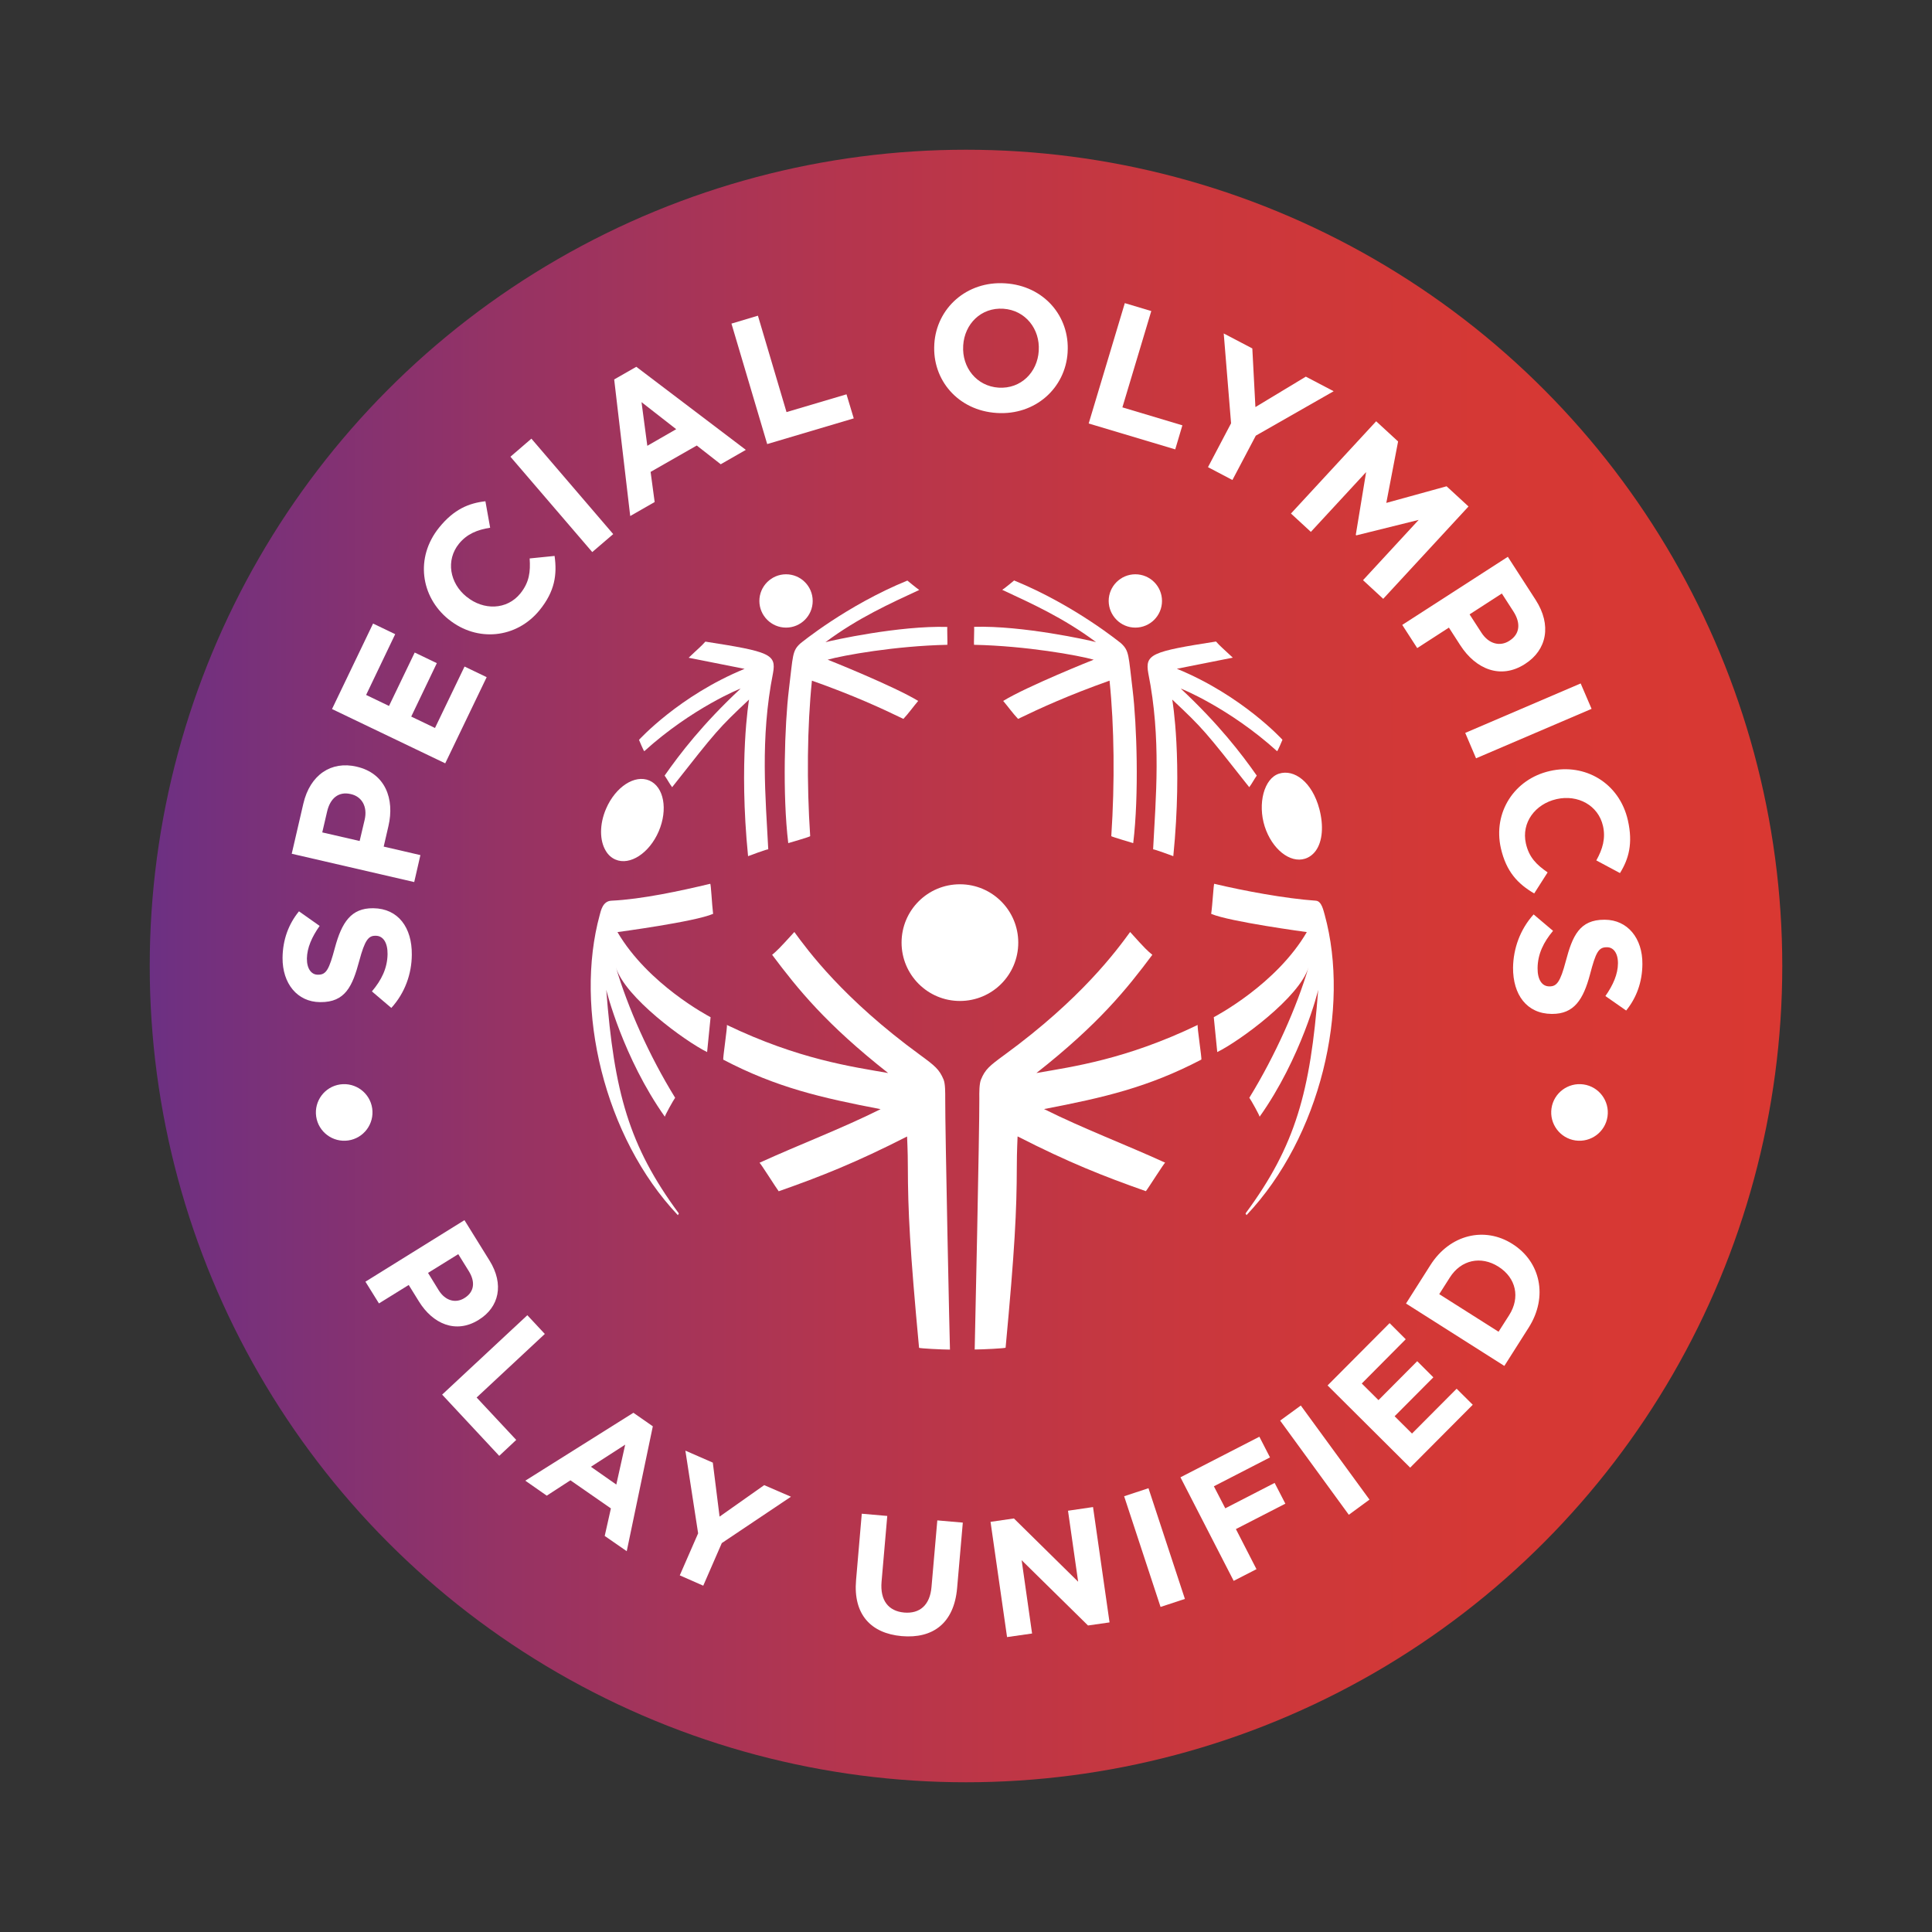 <svg xmlns="http://www.w3.org/2000/svg" xmlns:xlink="http://www.w3.org/1999/xlink" id="Layer_26" x="0px" y="0px" viewBox="0 0 200 200" style="enable-background:new 0 0 200 200;" xml:space="preserve"><rect x="0" y="0" width="200" height="200" fill="#333333" stroke="none"/> <style type="text/css"> .st0{fill:url(#SVGID_1_);} .st1{fill:#FFFFFF;} .st2{fill:none;} </style> <g id="Layer_2_00000042704157050774646020000001833143796735513992_"> <g> <linearGradient id="SVGID_1_" gradientUnits="userSpaceOnUse" x1="15.5" y1="100" x2="184.5" y2="100" gradientTransform="matrix(1 0 0 -1 0 200)"> <stop offset="0" style="stop-color:#6C3083"></stop> <stop offset="0.027" style="stop-color:#72307F"></stop> <stop offset="0.225" style="stop-color:#973363"></stop> <stop offset="0.424" style="stop-color:#B4354E"></stop> <stop offset="0.62" style="stop-color:#C8373E"></stop> <stop offset="0.814" style="stop-color:#D53835"></stop> <stop offset="1" style="stop-color:#D93832"></stop> </linearGradient> <circle class="st0" cx="100" cy="100" r="84.5"></circle> </g> </g> <g> <path class="st1" d="M40.51,104.34l-2.01-1.71c0.98-1.16,1.6-2.38,1.62-3.87c0.01-1.17-0.45-1.88-1.21-1.89h-0.04 c-0.72-0.01-1.1,0.43-1.68,2.6c-0.7,2.61-1.44,4.29-4.02,4.27h-0.04c-2.36-0.02-3.9-1.93-3.88-4.59c0.02-1.89,0.63-3.5,1.7-4.81 l2.14,1.51c-0.81,1.14-1.3,2.27-1.32,3.37c-0.01,1.1,0.49,1.68,1.12,1.68l0.04,0c0.85,0.01,1.14-0.55,1.74-2.79 c0.71-2.63,1.68-4.11,3.94-4.09l0.04,0c2.58,0.03,4.01,2.01,3.98,4.81C42.62,100.81,41.92,102.79,40.51,104.34"></path> <path class="st1" d="M30.2,88.38l1.2-5.18c0.7-3.02,2.91-4.44,5.5-3.84l0.04,0.01c2.93,0.68,3.93,3.31,3.27,6.15l-0.49,2.12 l3.8,0.88l-0.64,2.79L30.2,88.38 M37.75,84.86c0.32-1.39-0.32-2.4-1.41-2.65L36.3,82.2c-1.25-0.29-2.12,0.43-2.44,1.82l-0.5,2.15 l3.87,0.89L37.75,84.86z"></path> <polyline class="st1" points="34.37,73.4 38.62,64.55 40.91,65.65 37.9,71.94 40.27,73.08 42.93,67.55 45.22,68.65 42.57,74.18 45.03,75.36 48.09,69 50.38,70.1 46.09,79.02 34.37,73.4 "></polyline> <path class="st1" d="M46.46,64.13l-0.03-0.02c-2.88-2.33-3.48-6.4-0.97-9.5c1.54-1.91,3.1-2.53,4.79-2.72l0.49,2.74 c-1.34,0.21-2.41,0.65-3.23,1.66c-1.38,1.7-0.96,4.08,0.78,5.48l0.03,0.02c1.73,1.4,4.15,1.37,5.55-0.36 c0.93-1.16,1.05-2.24,0.96-3.62l2.58-0.26c0.27,1.94,0.03,3.66-1.55,5.61C53.45,66.12,49.37,66.48,46.46,64.13"></path> <polyline class="st1" points="52.84,47.28 55.01,45.41 63.48,55.29 61.31,57.15 52.84,47.28 "></polyline> <path class="st1" d="M63.58,39.28l2.29-1.31l11.34,8.6l-2.6,1.49l-2.48-1.94l-4.78,2.73l0.42,3.12l-2.53,1.45L63.58,39.28 M70,44.43l-3.59-2.8l0.6,4.52L70,44.43z"></path> <polyline class="st1" points="75.72,33.5 78.46,32.68 81.42,42.66 87.63,40.82 88.38,43.31 79.42,45.97 75.72,33.5 "></polyline> <path class="st1" d="M96.72,35.64l0-0.04c0.23-3.69,3.34-6.53,7.34-6.27c4.01,0.25,6.69,3.42,6.46,7.11l0,0.04 c-0.23,3.69-3.34,6.53-7.34,6.27C99.18,42.5,96.49,39.33,96.72,35.64 M107.53,36.33l0-0.04c0.14-2.22-1.37-4.18-3.67-4.33 c-2.3-0.15-4.01,1.57-4.15,3.8l0,0.04c-0.14,2.22,1.37,4.18,3.67,4.33C105.68,40.27,107.39,38.55,107.53,36.33z"></path> <polyline class="st1" points="116.44,31.38 119.18,32.2 116.19,42.17 122.4,44.03 121.66,46.52 112.7,43.84 116.44,31.38 "></polyline> <polyline class="st1" points="127.44,43.82 126.68,34.52 129.64,36.07 129.96,42.14 135.18,38.99 138.06,40.5 130,45.1 127.58,49.69 125.05,48.36 127.44,43.82 "></polyline> <polyline class="st1" points="142.46,43.61 144.73,45.7 143.51,52.06 149.75,50.34 152.02,52.43 143.19,61.99 141.1,60.06 146.86,53.82 140.41,55.42 140.35,55.37 141.42,48.87 135.7,55.06 133.64,53.16 142.46,43.61 "></polyline> <path class="st1" d="M156.09,57.64l2.88,4.46c1.68,2.61,1.16,5.18-1.08,6.62l-0.03,0.02c-2.53,1.63-5.11,0.51-6.69-1.94l-1.18-1.83 l-3.28,2.12l-1.55-2.4L156.09,57.64 M153.36,65.5c0.78,1.2,1.95,1.44,2.88,0.84l0.03-0.02c1.08-0.69,1.17-1.82,0.4-3.02l-1.2-1.86 l-3.34,2.16L153.36,65.5z"></path> <polyline class="st1" points="163.63,70.75 164.76,73.38 152.8,78.5 151.68,75.87 163.63,70.75 "></polyline> <path class="st1" d="M160.42,79.82l0.04-0.01c3.6-0.82,7.18,1.22,8.06,5.12c0.54,2.39,0.08,4-0.82,5.45l-2.45-1.31 c0.66-1.18,0.98-2.3,0.69-3.57c-0.49-2.14-2.61-3.27-4.79-2.78l-0.04,0.01c-2.17,0.5-3.64,2.41-3.15,4.59 c0.33,1.45,1.11,2.2,2.25,2.99l-1.39,2.18c-1.69-0.99-2.89-2.24-3.45-4.68C154.53,84.08,156.78,80.65,160.42,79.82"></path> <path class="st1" d="M158.76,94.66l2.01,1.7c-0.97,1.16-1.59,2.39-1.6,3.87c-0.01,1.17,0.45,1.88,1.21,1.88l0.04,0 c0.72,0,1.1-0.44,1.67-2.61c0.69-2.61,1.42-4.3,4-4.29h0.04c2.36,0.01,3.91,1.92,3.89,4.58c-0.01,1.89-0.62,3.51-1.68,4.82 l-2.15-1.5c0.81-1.15,1.29-2.28,1.3-3.37c0.01-1.1-0.49-1.68-1.12-1.68h-0.04c-0.86-0.01-1.14,0.55-1.73,2.8 c-0.7,2.63-1.66,4.11-3.93,4.1h-0.04c-2.58-0.02-4.02-1.99-4-4.8C156.66,98.19,157.36,96.21,158.76,94.66"></path> <path class="st1" d="M48.08,126.31l2.6,4.19c1.52,2.45,0.99,4.82-1.11,6.12l-0.03,0.02c-2.37,1.47-4.75,0.39-6.17-1.91l-1.06-1.71 l-3.08,1.91l-1.4-2.25L48.08,126.31 M45.41,133.56c0.7,1.13,1.78,1.37,2.66,0.82l0.03-0.02c1.01-0.63,1.12-1.67,0.42-2.79 l-1.08-1.74l-3.13,1.94L45.41,133.56z"></path> <polyline class="st1" points="54.59,136.15 56.4,138.09 49.34,144.67 53.44,149.06 51.68,150.71 45.77,144.37 54.59,136.15 "></polyline> <path class="st1" d="M65.57,146.25l2.01,1.4l-2.7,12.93l-2.28-1.58l0.64-2.85l-4.19-2.91l-2.45,1.59l-2.22-1.55L65.57,146.25 M63.8,153.68l0.92-4.13l-3.55,2.29L63.8,153.68z"></path> <polyline class="st1" points="72.27,158.73 70.95,150.17 73.79,151.41 74.49,157 79.11,153.74 81.88,154.94 74.72,159.74 72.8,164.15 70.37,163.08 72.27,158.73 "></polyline> <path class="st1" d="M88.62,163.57l0.59-6.87l2.64,0.23l-0.59,6.8c-0.17,1.96,0.72,3.05,2.33,3.2c1.61,0.14,2.68-0.75,2.84-2.66 l0.6-6.88l2.64,0.23l-0.59,6.78c-0.32,3.64-2.51,5.25-5.74,4.97C90.13,169.08,88.31,167.1,88.62,163.57"></path> <polyline class="st1" points="102.54,157.54 104.96,157.19 111.61,163.74 110.56,156.39 113.15,156.01 114.86,167.95 112.63,168.27 105.76,161.51 106.84,169.1 104.25,169.47 102.54,157.54 "></polyline> <polyline class="st1" points="116.37,154.89 118.89,154.06 122.66,165.52 120.14,166.35 116.37,154.89 "></polyline> <polyline class="st1" points="122.2,152.93 130.37,148.73 131.47,150.87 125.66,153.86 126.84,156.14 131.95,153.51 133.06,155.66 127.94,158.29 130.07,162.44 127.71,163.65 122.2,152.93 "></polyline> <polyline class="st1" points="132.52,147.06 134.66,145.5 141.77,155.24 139.63,156.81 132.52,147.06 "></polyline> <polyline class="st1" points="137.43,143.42 143.85,136.97 145.52,138.64 140.97,143.22 142.7,144.94 146.71,140.91 148.38,142.58 144.37,146.61 146.17,148.4 150.79,143.76 152.46,145.42 145.98,151.93 137.43,143.42 "></polyline> <path class="st1" d="M145.55,134.94l2.52-3.97c2.03-3.2,5.63-4.02,8.49-2.2l0.03,0.02c2.87,1.82,3.69,5.44,1.66,8.64l-2.52,3.97 L145.55,134.94 M156.23,136.14c1.16-1.83,0.71-3.85-1.09-5l-0.03-0.02c-1.8-1.14-3.86-0.71-5.02,1.12l-1.1,1.73l6.14,3.89 L156.23,136.14z"></path> <path class="st1" d="M63.71,88.98c1.5,0.65,3.51-0.66,4.48-2.92c0.97-2.26,0.54-4.61-0.97-5.26c-1.51-0.65-3.51,0.66-4.48,2.92 c-0.7,1.62-0.67,3.29-0.04,4.34C62.94,88.48,63.29,88.8,63.71,88.98"></path> <path class="st1" d="M81.37,64.97c1.52,0,2.76-1.23,2.76-2.76c0-1.53-1.24-2.76-2.76-2.76c-1.52,0-2.76,1.24-2.76,2.76 C78.61,63.73,79.85,64.97,81.37,64.97"></path> <path class="st1" d="M81.66,71.43c-0.43,3.55-0.67,10.83-0.06,15.85c0,0,2.28-0.66,2.27-0.72c-0.37-5.55-0.31-11.33,0.18-16.1 c4.3,1.52,7.2,2.86,9.47,3.96c0.55-0.59,1.01-1.25,1.53-1.86c-2.44-1.5-9.3-4.25-9.37-4.27c1.59-0.45,7.01-1.43,12.39-1.54 c0.03,0-0.04-1.86,0-1.85c-4.99-0.15-11.93,1.39-12.62,1.58c3.39-2.53,6.75-4.03,9.71-5.41c-0.24-0.15-1.23-0.97-1.23-0.97 c-6.31,2.58-11.05,6.49-11.09,6.52C82,67.39,82.1,67.83,81.66,71.43"></path> <path class="st1" d="M66.7,77.76c4.93-4.47,10.04-6.54,9.96-6.47c-3.94,3.68-6.27,6.73-7.86,9c0.28,0.39,0.49,0.82,0.78,1.2 c4.6-5.85,4.78-6.08,7.96-9.07c-0.01,0.08-1.08,6.38-0.1,16.21c0,0,2.09-0.79,2.09-0.7c-0.27-5.3-0.86-11.45,0.49-18.24 c0.36-1.97-0.32-2.23-7-3.27c-0.44,0.5-0.74,0.72-1.73,1.67l5.79,1.15c-6.77,2.77-10.93,7.35-10.93,7.35S66.65,77.81,66.7,77.76"></path> <path class="st1" d="M117.53,64.97c1.52,0,2.76-1.23,2.76-2.76c0-1.53-1.24-2.76-2.76-2.76c-1.52,0-2.76,1.24-2.76,2.76 C114.78,63.73,116.01,64.97,117.53,64.97"></path> <path class="st1" d="M100.83,66.75c5.39,0.11,10.8,1.09,12.39,1.54c-0.07,0.02-6.93,2.77-9.37,4.27c0.52,0.61,0.98,1.27,1.54,1.86 c2.27-1.1,5.17-2.43,9.47-3.96c0.49,4.76,0.55,10.54,0.18,16.1c0,0.05,2.27,0.72,2.27,0.72c0.61-5.02,0.37-12.3-0.06-15.85 c-0.44-3.6-0.34-4.03-1.18-4.82c-0.04-0.03-4.78-3.94-11.09-6.52c0,0-0.99,0.83-1.23,0.97c2.96,1.38,6.32,2.88,9.71,5.41 c-0.68-0.19-7.63-1.73-12.62-1.58C100.87,64.89,100.8,66.75,100.83,66.75"></path> <path class="st1" d="M118.87,69.69c1.36,6.78,0.77,12.93,0.5,18.24c0-0.08,2.09,0.7,2.09,0.7c0.98-9.83-0.09-16.13-0.11-16.21 c3.19,3,3.37,3.23,7.97,9.07c0.29-0.38,0.5-0.81,0.78-1.2c-1.59-2.27-3.92-5.31-7.86-9c-0.08-0.07,5.03,2,9.96,6.47 c0.05,0.05,0.56-1.18,0.56-1.18s-4.16-4.58-10.93-7.35l5.79-1.15c-1-0.94-1.3-1.17-1.74-1.67 C119.2,67.45,118.52,67.72,118.87,69.69"></path> <path class="st1" d="M73.52,91.49c-3.06,0.73-7.06,1.6-10.23,1.75c-0.91,0.04-1.09,1.07-1.2,1.45c-2.67,9.71,0.44,23.02,8.08,31.1 c0,0,0.11-0.16,0.1-0.18c-5.18-7-6.7-12.6-7.51-23.15c0.01,0.07,1.74,7.04,6.07,13.15c-0.05-0.07,0.91-1.78,1.06-1.97 c-2.7-4.37-4.93-9.41-6.13-13.51c0.91,3.1,7.15,7.65,9.44,8.78l0.36-3.61c-0.24-0.13-6.47-3.4-9.64-8.81 c0.06-0.01,8.03-1.07,9.9-1.89C73.7,93.67,73.6,91.47,73.52,91.49"></path> <path class="st1" d="M136.22,93.24c-3.16-0.22-7.46-1.02-10.52-1.75c-0.07-0.02-0.18,2.18-0.32,3.11c1.87,0.81,9.84,1.88,9.9,1.89 c-3.16,5.41-9.4,8.68-9.63,8.81l0.36,3.61c2.3-1.13,8.53-5.68,9.45-8.78c-1.21,4.1-3.44,9.13-6.13,13.51 c0.15,0.19,1.11,1.9,1.06,1.97c4.33-6.1,6.07-13.07,6.07-13.15c-0.81,10.55-2.34,16.15-7.52,23.15c-0.01,0.01,0.1,0.18,0.1,0.18 c7.65-8.08,10.76-21.39,8.09-31.1C137.01,94.31,136.83,93.28,136.22,93.24"></path> <path class="st1" d="M130.92,85.55c0.75,2.34,2.62,3.84,4.18,3.34c0.44-0.14,0.81-0.42,1.1-0.81c0.72-0.99,0.83-2.62,0.38-4.33 c-0.75-2.82-2.62-4.16-4.18-3.66C130.84,80.59,130.18,83.21,130.92,85.55"></path> <path class="st1" d="M105.41,97.58c0-3.33-2.7-6.04-6.04-6.04c-3.34,0-6.04,2.7-6.04,6.04c0,3.33,2.7,6.04,6.04,6.04 C102.71,103.62,105.41,100.92,105.41,97.58"></path> <path class="st1" d="M123.99,106.1c-7.45,3.58-12.94,4.32-16.7,4.98c6.44-5.07,9.34-8.68,12-12.24c-0.49-0.4-0.71-0.59-2.3-2.36 c-1.38,1.89-5.04,6.91-13.02,12.73c-1.53,1.12-1.99,1.49-2.42,2.55c-0.18,0.44-0.18,1.33-0.17,1.99 c0.02,2.99-0.47,25.83-0.48,25.95c0.76,0,3.19-0.12,3.2-0.19c0.95-10.17,1.15-14.16,1.16-18.73c0-1.65,0.08-2.99,0.08-3.14 c5.29,2.7,8.88,4.12,13.28,5.67c0.26-0.32,1.93-2.98,2-2.95c-4.18-1.91-8.45-3.51-12.54-5.55c6.19-1.19,10.76-2.24,16.28-5.12 C124.44,109.65,123.89,106.14,123.99,106.1"></path> <path class="st1" d="M97.85,113.75c0-0.65,0.01-1.55-0.17-1.99c-0.44-1.06-0.9-1.43-2.43-2.55c-7.98-5.82-11.64-10.84-13.02-12.73 c-1.6,1.76-1.81,1.95-2.3,2.36c2.67,3.56,5.57,7.17,12.01,12.24c-3.76-0.66-9.26-1.41-16.7-4.98c0.1,0.05-0.45,3.55-0.36,3.6 c5.51,2.88,10.09,3.93,16.28,5.12c-4.09,2.04-8.36,3.64-12.54,5.55c0.07-0.03,1.74,2.63,1.99,2.95c4.41-1.55,7.99-2.97,13.29-5.67 c0,0.14,0.08,1.48,0.08,3.14c0.01,4.57,0.21,8.56,1.16,18.73c0.01,0.07,2.44,0.19,3.2,0.19C98.32,139.58,97.83,116.74,97.85,113.75 "></path> <path class="st1" d="M38.53,114.74c0.23,1.6-0.88,3.09-2.48,3.32c-1.6,0.23-3.09-0.88-3.32-2.48c-0.23-1.6,0.88-3.09,2.48-3.32 C36.81,112.03,38.3,113.14,38.53,114.74"></path> <path class="st1" d="M160.61,114.74c-0.23,1.6,0.88,3.09,2.48,3.32c1.6,0.23,3.09-0.88,3.32-2.48c0.23-1.6-0.88-3.09-2.48-3.32 C162.33,112.03,160.84,113.14,160.61,114.74"></path> <rect x="20.31" y="19.54" class="st2" width="159.29" height="159.29"></rect> <rect x="20.31" y="19.54" class="st2" width="159.29" height="159.29"></rect> </g> </svg>